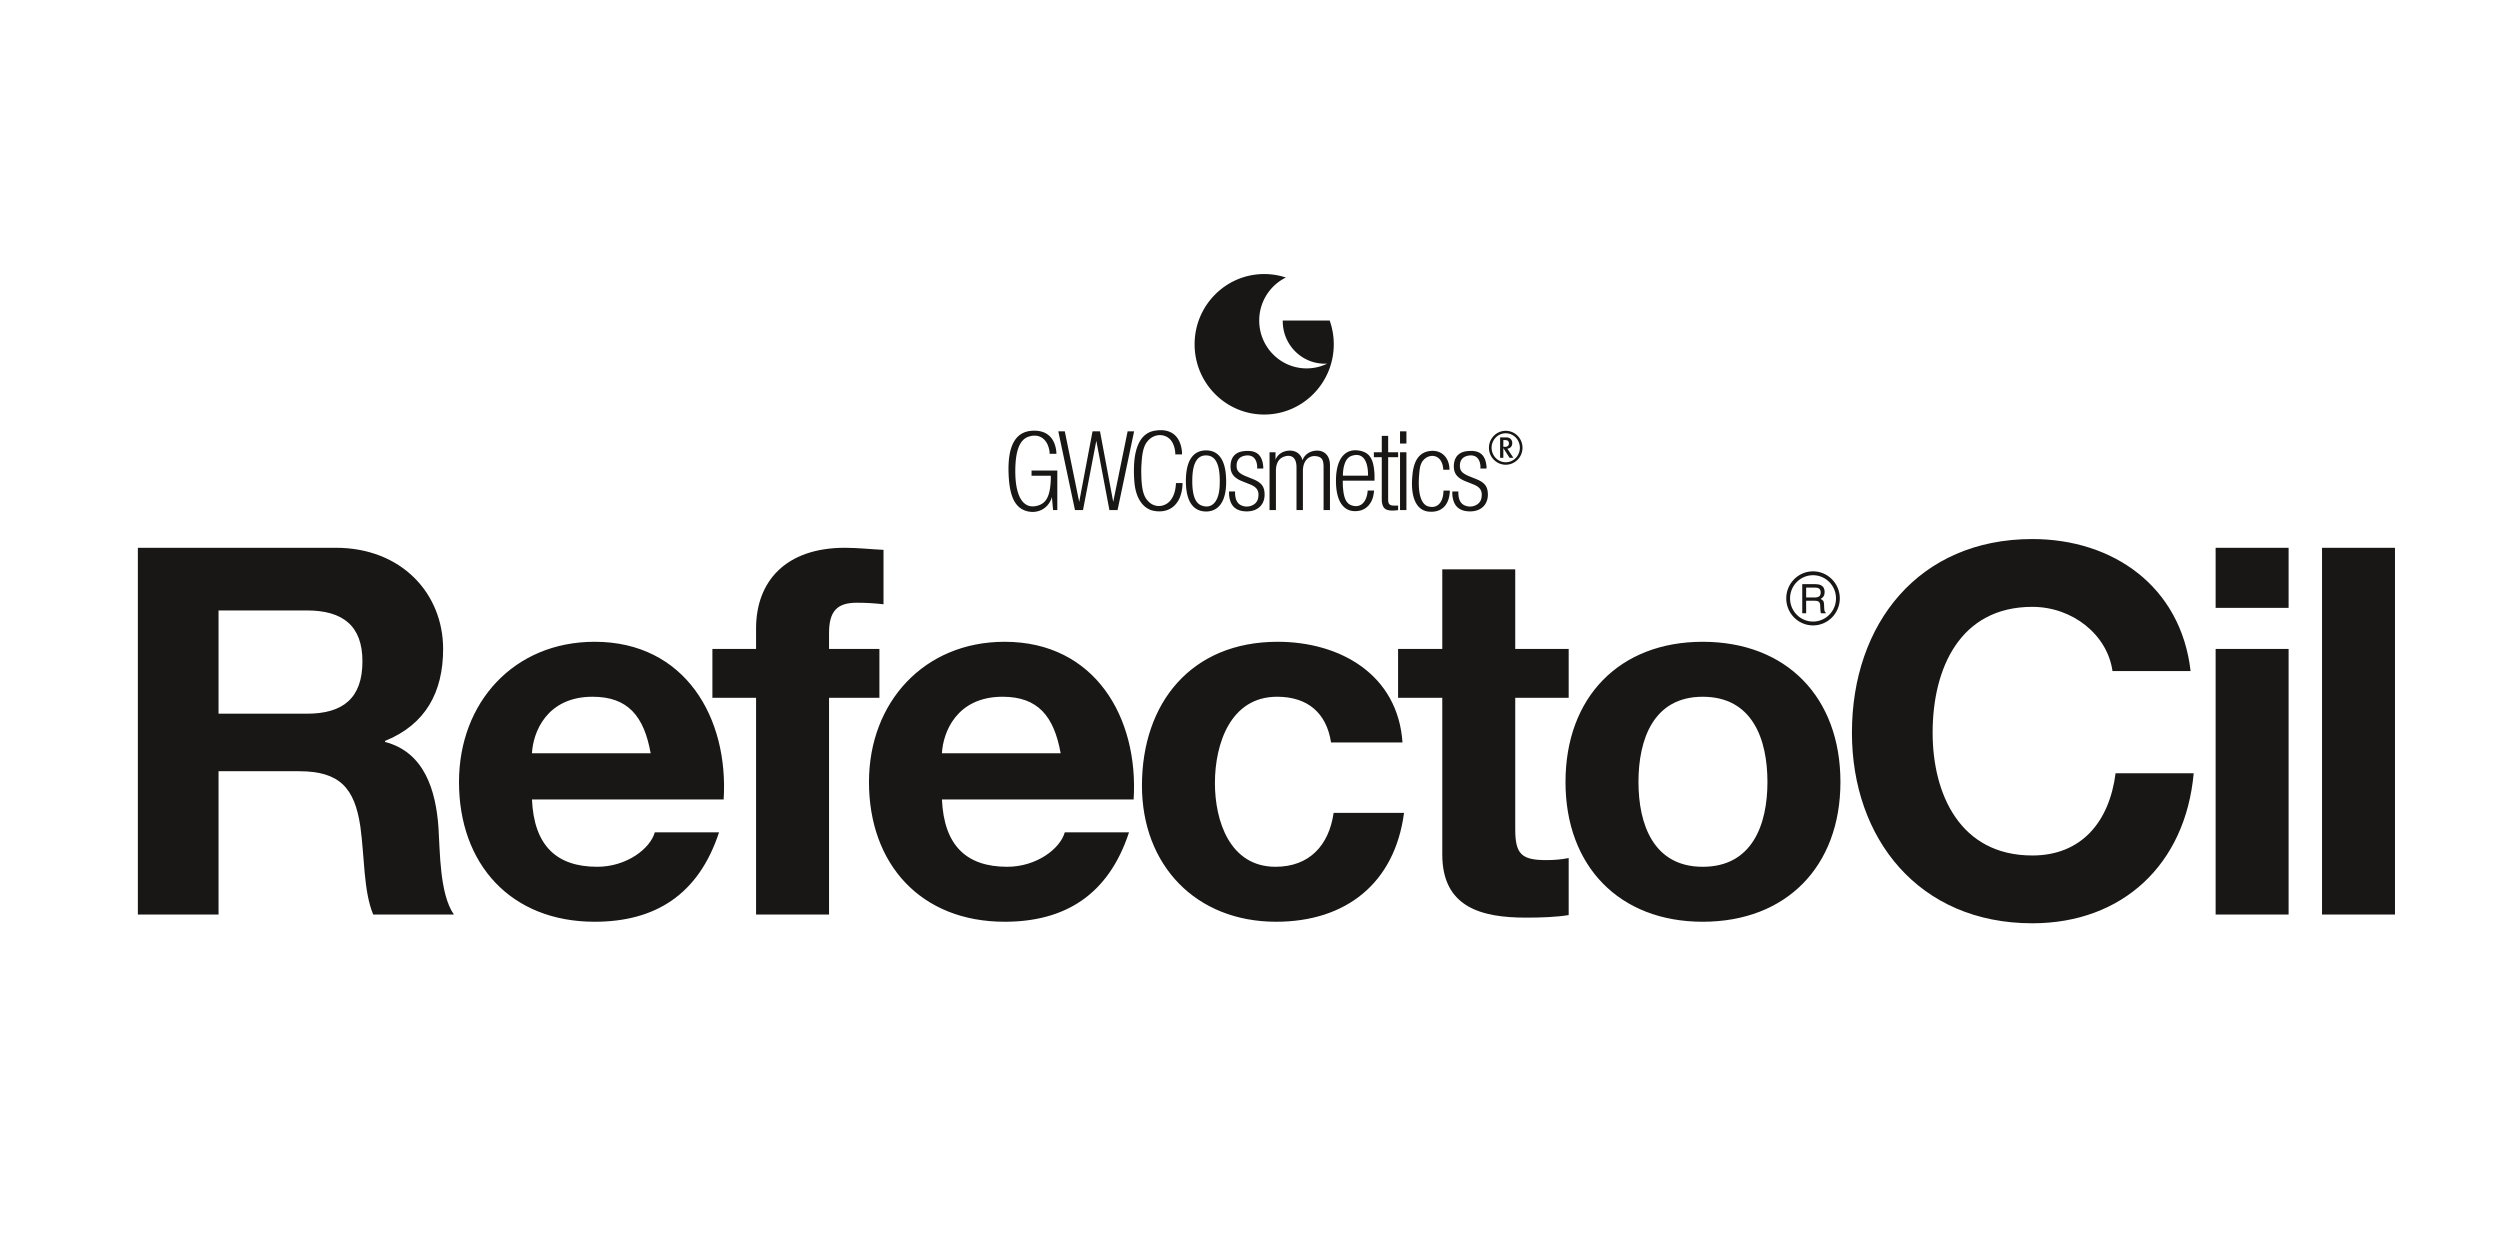 <svg xmlns="http://www.w3.org/2000/svg" width="1133.859" height="566.929" viewBox="0 0 850.394 425.197"><g data-name="Warstwa 1"><clipPath id="a"><path transform="matrix(1 0 0 -1 0 425.197)" d="M0 425.197h850.394V0H0z"/></clipPath><g clip-path="url(#a)" fill="#181715"><path d="M46.895 311.094h27.444V262.34h27.446c13.809 0 18.878 5.766 20.8 18.87 1.398 9.96 1.052 22.018 4.37 29.883H154.4c-4.894-6.992-4.72-21.668-5.246-29.53-.873-12.584-4.716-25.69-18.176-29.18v-.352c13.809-5.59 19.753-16.6 19.753-31.282 0-18.868-14.161-34.42-36.536-34.42h-67.3zm27.444-103.445h30.068c12.235 0 18.88 5.24 18.88 17.3 0 12.578-6.645 17.82-18.88 17.82H74.339zm171.816 64.302c1.749-27.781-13.111-53.645-43.877-53.645-27.444 0-46.147 20.618-46.147 47.706 0 27.959 17.653 47.529 46.147 47.529 20.454 0 35.31-9.087 42.303-30.405h-21.85c-1.573 5.592-9.615 11.708-19.58 11.708-13.81 0-21.503-7.167-22.198-22.893zm-65.202-15.726c.349-6.992 4.894-19.221 20.626-19.221 12.06 0 17.482 6.639 19.75 19.22zm76.23 54.869h24.822v-73.738h17.132V220.75h-17.132v-5.414c0-7.513 2.799-10.31 9.442-10.31 3.145 0 6.116.176 9.089.525v-18.52c-4.198-.177-8.743-.701-13.11-.701-20.278 0-30.243 11.53-30.243 27.432v6.988h-14.857v16.606h14.857zm128.43-39.143c1.749-27.781-13.111-53.645-43.874-53.645-27.447 0-46.15 20.618-46.15 47.706 0 27.959 17.656 47.529 46.15 47.529 20.449 0 35.308-9.087 42.3-30.405h-21.851c-1.572 5.592-9.614 11.708-19.576 11.708-13.812 0-21.503-7.167-22.204-22.893zm-65.205-15.726c.352-6.992 4.897-19.221 20.629-19.221 12.06 0 17.482 6.639 19.754 19.22zm156.664-3.672c-1.574-23.06-21.153-34.247-42.481-34.247-29.367 0-46.146 20.795-46.146 48.926 0 27.085 18.354 46.309 45.623 46.309 23.77 0 40.38-13.108 43.525-37.048h-23.946c-1.575 11.013-8.217 18.35-19.757 18.35-15.555 0-20.623-15.551-20.623-28.481 0-13.28 5.243-29.358 21.15-29.358 10.315 0 16.783 5.417 18.354 15.549zm38.35-58.885H490.6v27.082h-15.034v16.606H490.6v53.292c0 17.999 13.285 21.493 28.49 21.493 4.898 0 10.313-.174 14.51-.872v-19.4c-2.617.528-5.073.702-7.692.702-8.388 0-10.486-2.097-10.486-10.486v-44.73H533.6V220.75h-18.18z"/><path d="M532.517 266.01c0 28.658 18.351 47.53 46.67 47.53 28.492 0 46.851-18.872 46.851-47.53 0-28.833-18.359-47.702-46.85-47.702-28.32 0-46.67 18.869-46.67 47.703m24.818 0c0-14.501 5.07-29.006 21.851-29.006 16.961 0 22.023 14.505 22.023 29.006 0 14.327-5.062 28.834-22.023 28.834-16.782 0-21.85-14.507-21.85-28.834m187.814-37.743c-3.323-28.832-26.399-44.907-53.846-44.907-38.63 0-61.358 28.83-61.358 65.873 0 35.998 22.727 64.829 61.358 64.829 30.592 0 52.097-19.92 54.894-51.023h-26.57c-2.102 16.428-11.535 27.959-28.324 27.959-24.647 0-33.91-20.967-33.91-41.765 0-21.84 9.263-42.81 33.91-42.81 13.644 0 25.527 9.437 27.275 21.844zm33.335-7.52h-24.825v90.345h24.825zm-24.825-13.977h24.825v-20.443h-24.825zm61.01-20.443h-24.82v124.764h24.82zM617.36 203.238c.602 0 1.084-.12 1.433-.373.355-.25.533-.698.533-1.352 0-.698-.252-1.175-.74-1.429-.26-.136-.615-.2-1.056-.2h-3.152v3.355zm-4.31-4.538h4.45c.737 0 1.343.113 1.82.33.902.424 1.349 1.202 1.349 2.341 0 .592-.118 1.08-.364 1.456-.237.376-.58.68-1.015.911.376.154.666.361.86.613.194.26.297.674.318 1.245l.053 1.323c.006.376.036.657.089.84.083.317.222.518.423.61v.228h-1.62l-.108-.332c-.03-.132-.053-.395-.074-.78l-.083-1.652c-.038-.648-.26-1.08-.698-1.299-.243-.118-.63-.183-1.157-.183h-2.915v4.246h-1.328z"/><path d="M608.904 203.546c0-4.347 3.5-7.88 7.817-7.88 4.303 0 7.806 3.533 7.806 7.88 0 4.35-3.503 7.882-7.806 7.882-4.317 0-7.817-3.532-7.817-7.882m-1.29 0c0 5.069 4.08 9.19 9.107 9.19 5.016 0 9.102-4.121 9.102-9.19 0-5.066-4.086-9.193-9.102-9.193-5.027 0-9.107 4.127-9.107 9.193M436.34 109.037l-.004.225c0 7.983 6.41 14.454 14.315 14.454.27 0 .545-.012.811-.024a15.918 15.918 0 0 1-7.01 1.619c-8.903 0-16.117-7.285-16.117-16.274a16.29 16.29 0 0 1 9.06-14.635 23.545 23.545 0 0 0-7.373-1.18c-13.07 0-23.668 10.696-23.668 23.896 0 13.196 10.598 23.89 23.668 23.89 13.075 0 23.671-10.694 23.671-23.89 0-2.841-.49-5.557-1.39-8.081zM359.357 154.356c0-.373-.038-.707-.077-1.08-.624-4.536-3.352-6.879-7.737-6.767-5.78.11-9.134 4.536-8.395 15.99.477 7.217 2.577 10.418 6.187 11.386 3.462.89 6.67-.675 8.069-3.684.187-.376.296-.746.406-1.154l.402 4.465h1.44v-13.466h-8.766v1.784h6.554v1.228c-.216 5.693-1.545 8.001-4.2 8.853-4.455 1.485-7.85-1.784-7.881-11.566 0-7.699 1.805-10.827 4.382-11.756 3.609-1.302 6.63.598 7.26 4.983.036.263.036.521.036.784zm.633-7.628 5.672 26.784h2.728l4.534-23.582 4.453 23.582h2.766l5.634-26.784h-2.21l-4.897 23.994-4.495-23.994h-2.545l-4.53 23.994-4.9-23.994zm42.08 7.85c0-.373 0-.743-.034-1.154-.627-5.353-3.941-7.809-9.247-6.915-4.716.778-7.811 5.652-6.926 17.33.476 5.986 3.169 9.262 6.63 9.93 5.196.968 9.102-2.006 9.69-8.143.036-.446.072-.858.072-1.299h-2.246c0 .332-.035.666-.074.965-.183 1.861-.663 3.234-1.364 4.314-1.728 2.826-5.38 3.347-7.696 1.19-1.737-1.598-2.545-3.832-2.654-9.445a36.3 36.3 0 0 1 .109-4.095c.258-4.016.924-5.912 2.063-7.217 2.468-2.935 6.634-2.562 8.326.334.518.897.885 2.012 1.033 3.35.038.296.038.556.038.855zm1.318 9.04c0 7.29 2.725 10.338 6.85 10.376 4.385 0 7.368-3.645 6.779-12.125-.403-6.025-2.947-8.667-6.78-8.667-4.124.038-6.85 3.09-6.85 10.415m2.176-.038c0-6.323 1.837-8.664 4.639-8.664 3.06-.04 5.01 2.64 4.678 10.265-.221 5.577-2.651 7.737-5.598 6.953-2.32-.556-3.72-2.787-3.72-8.554m12.508 3.607v.855c.222 3.944 2.21 5.915 6.042 5.915 3.906 0 6.229-2.492 6.042-6.099-.11-2.455-1.106-3.757-4.086-4.947l-2.397-.967-.59-.26c-1.916-.933-2.505-1.788-2.431-3.53.07-1.714 1.068-2.868 2.909-3.164 2.432-.41 3.94.93 4.089 3.758l-.033.627h2.095v-.594c-.328-4.093-2.355-5.803-6.592-5.318-2.838.296-4.385 1.971-4.533 4.835-.11 2.604.997 4.24 4.02 5.43l2.61 1.041c2.433.968 3.173 2.308 2.767 4.578-.222 1.411-1.29 2.491-2.947 2.864-.553.112-1.142.148-1.695.035-2.027-.372-3.098-1.674-3.208-4.278-.035-.258 0-.52 0-.78zm13.774 6.326h2.174v-13.318c0-2.787 1.104-4.39 3.022-4.947 2.47-.708 3.979.597 3.979 3.722v14.543h2.175v-13.318c0-3.31 1.802-5.13 4.125-5.06l.624.074c1.657.302 2.284 1.193 2.284 3.613v14.691h2.172v-15.25c0-3.498-2.172-5.468-5.521-4.874-1.882.37-3.282 1.601-3.835 3.2l-.148-.522c-.22-.704-.663-1.302-1.213-1.787-.885-.743-2.101-1.115-3.54-.965-2.061.222-3.606 1.373-4.271 3.087v-2.566h-2.027zm35.713-11.643c0-.595-.038-1.19-.11-1.823-.404-4.314-1.881-6.137-4.9-6.732-4.677-.929-8.03 2.305-8.103 9.966-.077 8.11 3.24 11.347 7.956 10.451 2.397-.444 4.385-2.527 4.862-5.69.074-.408.112-.778.112-1.19h-2.14l-.07.708c-.518 3.683-2.654 5.21-5.27 4.388-1.767-.557-2.764-2.122-3.057-6.025-.074-.742-.074-1.559-.074-2.417h10.794zm-10.755-.074v-.595c.035-.633.109-1.228.183-1.784.515-2.755 1.474-3.983 3.02-4.427 2.984-.896 4.975.855 5.307 5.391l.035.93v.485zm10.53-6.285h2.69v14.652c0 .258.036.521.074.746.332 2.12 1.36 2.861 4.015 2.75l.625-.037.405-.035.444-.074v-1.527h-1.29c-1.62 0-2.101-.485-2.101-2.12V155.51h3.39v-1.675h-3.39v-5.58h-2.172v5.58h-2.69zm11.073-1.675h-2.172v19.677h2.172zm0-7.107h-2.172v4.134h2.172zm14.658 13.058-.035-.669c-.335-4.202-3.465-6.436-7.33-5.58-2.84.633-4.681 2.941-5.195 7.59-.96 8.48 1.58 12.346 5.157 12.867 4.199.56 7.069-1.672 7.477-6.36.038-.223.038-.48.038-.744H491v.447c-.222 4.015-2.394 5.654-5.081 4.944-2.25-.556-4.018-3.903-3.024-12.419.18-1.565.666-2.68 1.287-3.349 1.879-2.083 4.755-1.826 5.97.296.439.746.664 1.562.774 2.642v.335zm.956 7.4v.855c.225 3.944 2.21 5.915 6.048 5.915 3.899 0 6.222-2.492 6.036-6.099-.11-2.455-1.104-3.757-4.086-4.947l-2.397-.967-.586-.26c-1.92-.933-2.506-1.788-2.432-3.53.074-1.714 1.068-2.868 2.908-3.164 2.433-.41 3.939.93 4.087 3.758l-.036.627h2.098v-.594c-.328-4.093-2.352-5.803-6.586-5.318-2.844.296-4.386 1.971-4.534 4.835-.112 2.604.995 4.24 4.013 5.43l2.618 1.041c2.427.968 3.169 2.308 2.76 4.578-.215 1.411-1.29 2.491-2.946 2.864-.556.112-1.14.148-1.69.035-2.032-.372-3.101-1.674-3.21-4.278-.038-.258 0-.52 0-.78zm12.457-14.886c0 3.204 2.556 5.784 5.71 5.784 3.15 0 5.71-2.58 5.71-5.784a5.783 5.783 0 0 0-1.668-4.063 5.676 5.676 0 0 0-8.084 0 5.782 5.782 0 0 0-1.668 4.063m.902 0c0-1.293.52-2.548 1.426-3.492a4.726 4.726 0 0 1 6.764 0 5.012 5.012 0 0 1 0 7.001 4.717 4.717 0 0 1-6.764 0 5.065 5.065 0 0 1-1.426-3.509m2.894 3.42h1.098v-3.308l2.115 3.308h1.296l-2.047-3.11.2-.015c1.039-.2 1.655-1.097 1.424-2.319a1.762 1.762 0 0 0-.657-1.095c-.38-.293-.751-.402-1.583-.402h-1.846zm1.098-3.728v-2.302h.63c.846 0 1.299.435 1.275 1.178-.012.71-.497 1.124-1.334 1.124z"/></g></g></svg>